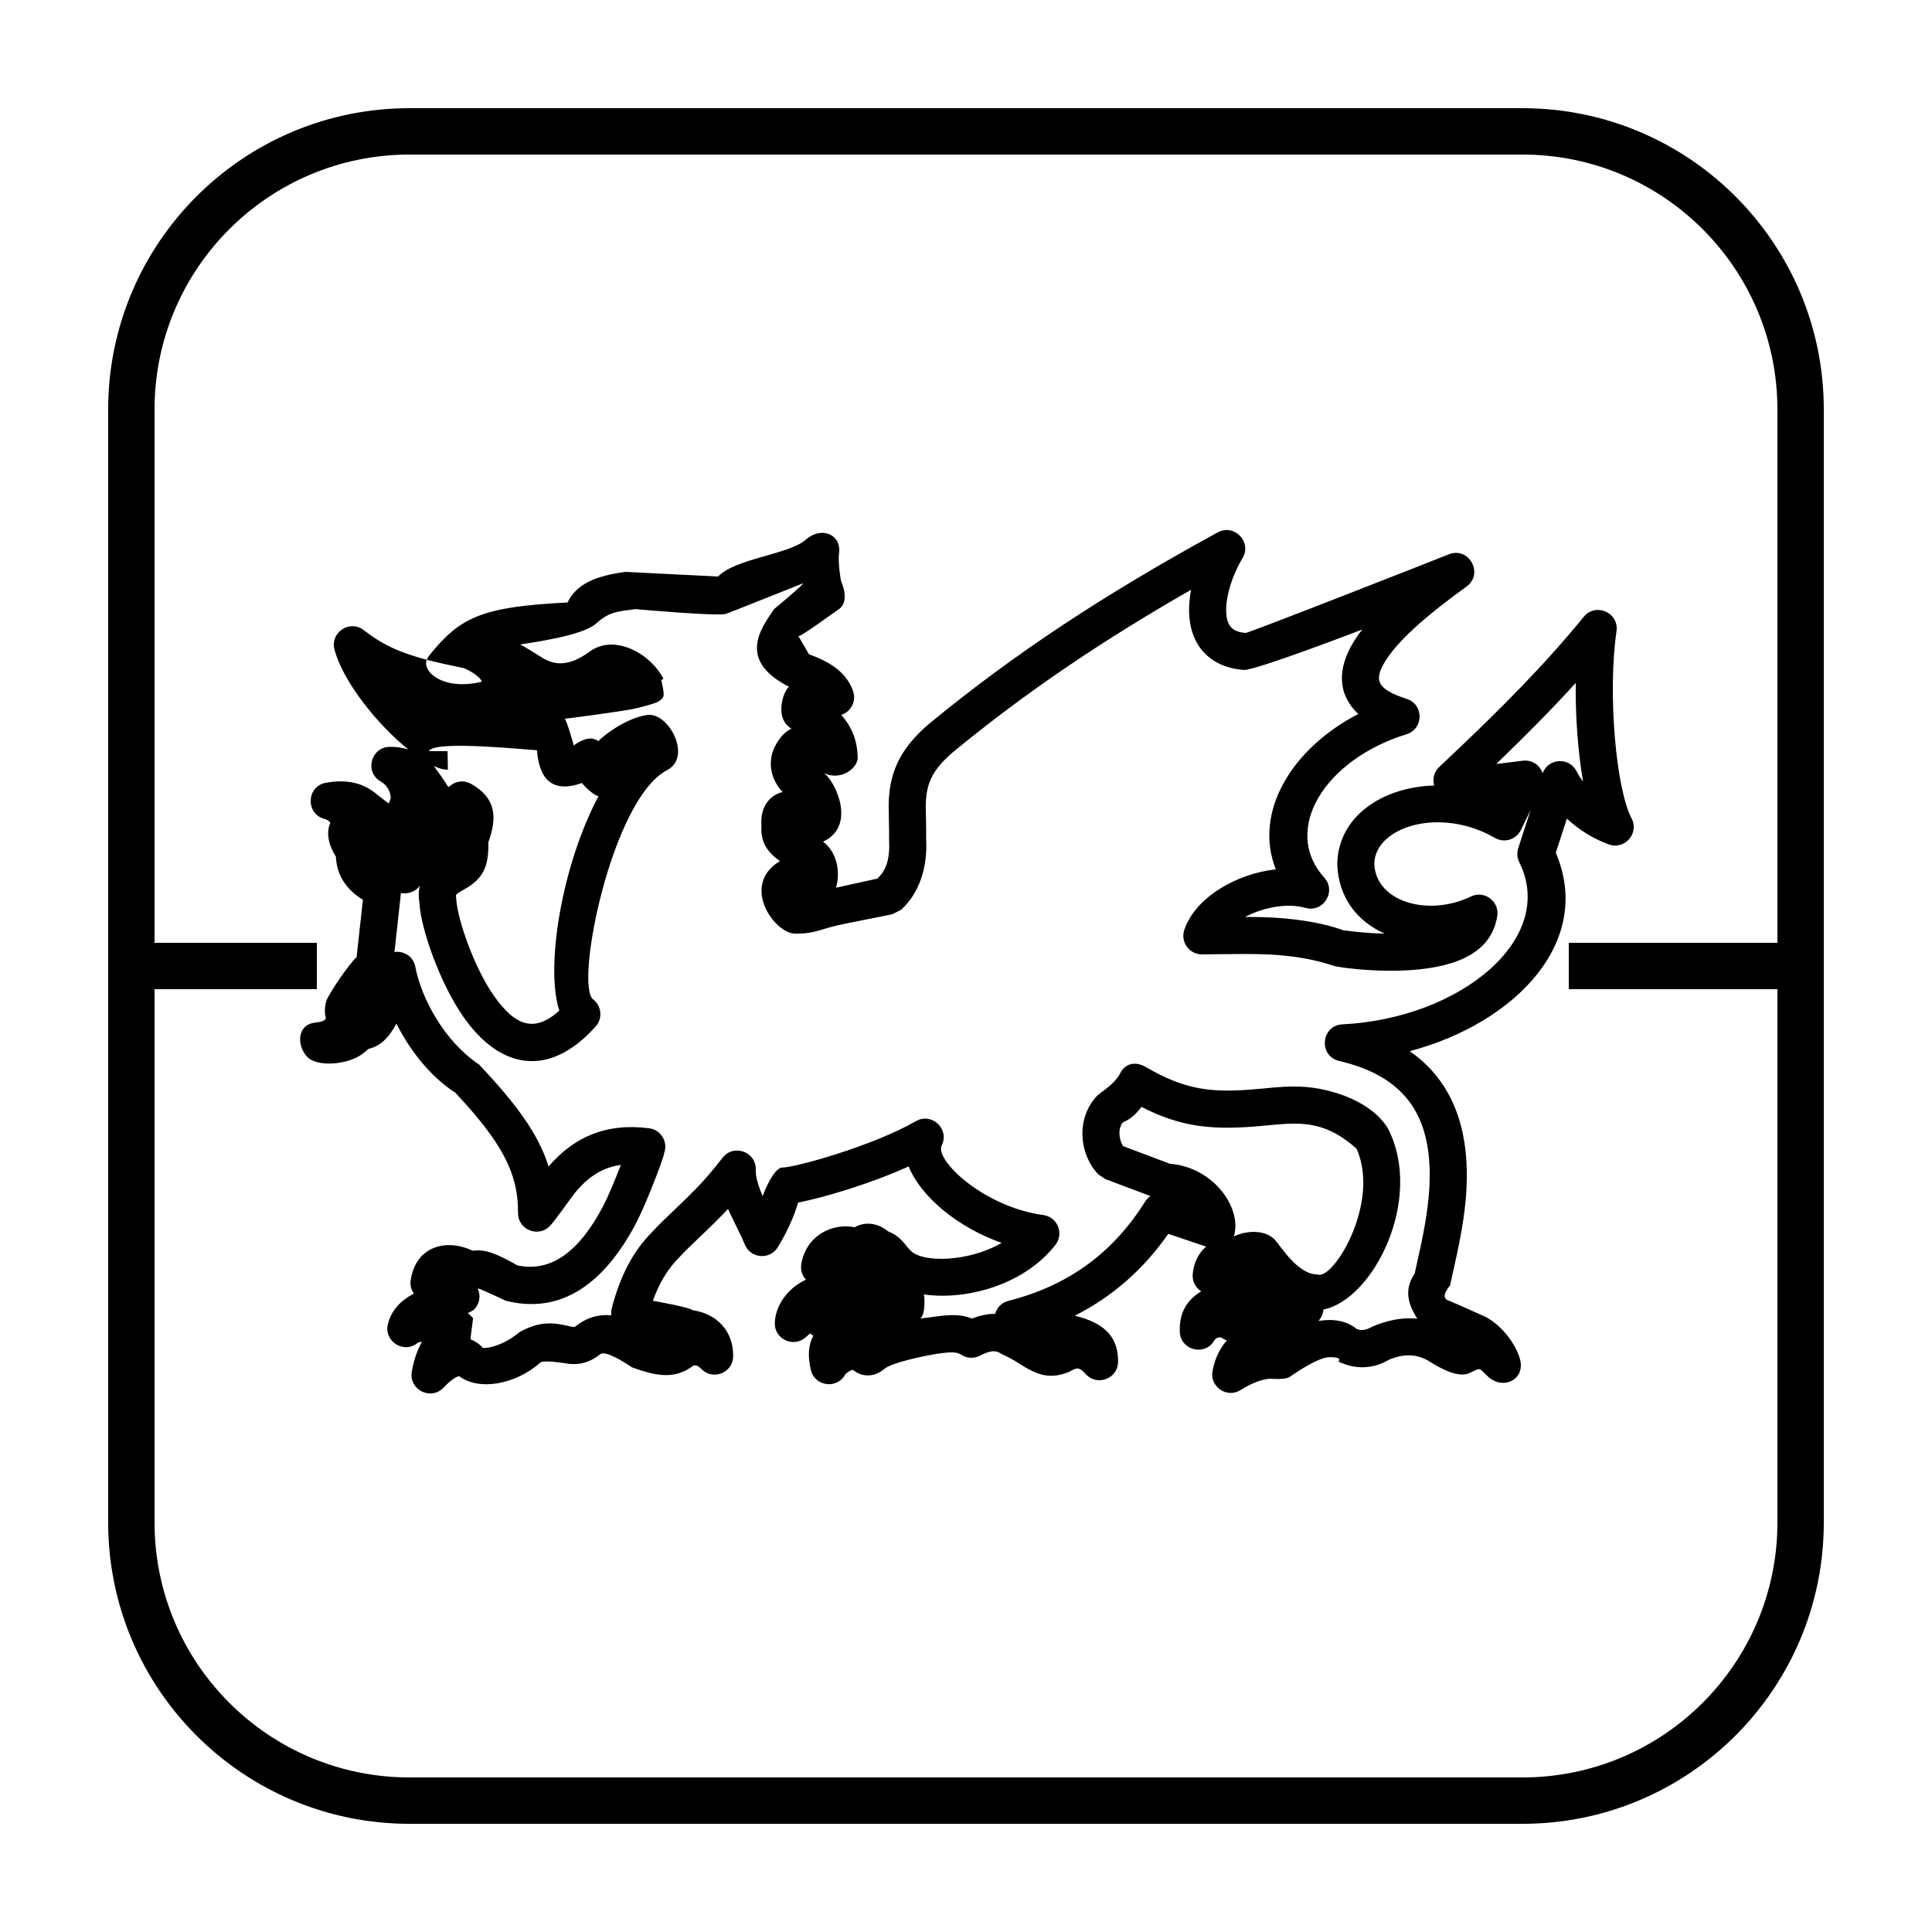 <?xml version="1.0" encoding="UTF-8"?>
<!-- Uploaded to: ICON Repo, www.svgrepo.com, Generator: ICON Repo Mixer Tools -->
<svg fill="#000000" width="800px" height="800px" version="1.1" viewBox="144 144 512 512" xmlns="http://www.w3.org/2000/svg">
 <g>
  <path d="m252.54 172.67h294.91c44.113 0 79.875 35.762 79.875 79.875v294.91c0 44.113-35.762 79.875-79.875 79.875h-294.91c-44.113 0-79.875-35.762-79.875-79.875v-294.91c0-44.113 35.762-79.875 79.875-79.875zm0 12.289c-37.328 0-67.586 30.258-67.586 67.586v294.91c0 37.328 30.258 67.586 67.586 67.586h294.91c37.328 0 67.586-30.258 67.586-67.586v-294.91c0-37.328-30.258-67.586-67.586-67.586z"/>
  <path d="m178.81 406.14v-12.285h49.152v12.285z"/>
  <path d="m559.74 406.14v-12.285h61.441v12.285z"/>
  <path d="m376.47 376.85c2.41-2.168 3.441-5.219 3.141-10.566 0.066-1.312-0.113-7.434-0.109-8.465 0.027-8.664 2.699-15.086 10.527-21.848l0.09-0.074c22.773-18.766 46.684-34.461 76.586-50.805 4.41-2.41 9.168 2.566 6.559 6.863-2.625 4.328-4.406 9.898-4.316 13.977 0.09 3.836 1.492 5.516 5.168 5.801 0.906 0.012 52.156-20.137 53.738-20.793 5.391-2.246 9.5 5.106 4.766 8.523-10.816 7.805-18.137 14.32-21.477 19.711-3.164 5.109-2.258 7.461 5.668 10.047 4.562 1.484 4.508 7.957-0.078 9.367-21.652 6.664-33.223 25.312-21.789 37.984 3.301 3.66-0.238 9.359-4.984 8.023-4.945-1.391-11.238-0.09-15.996 2.398 5.852 0.008 9.449 0.207 13.781 0.754 4.562 0.582 8.844 1.535 12.223 2.766 0.688 0.109 1.984 0.281 3.731 0.453 2.406 0.238 4.852 0.398 7.258 0.449-7.094-3.156-12.234-9.332-12.57-18.34 0.141-12.625 11.879-20.527 25.684-20.906-0.477-1.668-0.094-3.574 1.363-4.941 16.969-15.914 28.066-27.285 38.285-39.77 3.156-3.852 9.383-1.109 8.668 3.816-2.391 16.547-0.105 41.852 3.988 49.574 2.098 3.961-1.766 8.434-5.988 6.934-3.992-1.418-7.891-3.812-11.148-6.84-0.102 0.32-1.902 5.863-2.941 9.051 10.031 23.359-10.398 45.035-38.695 52.582 10.121 7.051 14.852 17.922 15.109 31.602 0.129 6.809-0.777 13.59-2.582 22.074-0.297 1.398-1.586 7.148-1.84 8.41-1.902 2.258-1.918 3.637-0.047 4.133 0.672 0.262 8.414 3.691 8.488 3.758 4.863 1.934 9.367 7.981 10.199 12.145 0.992 5-4.656 7.75-8.598 4.106-2.625-2.426-1.641-2.426-4.922-0.93-2.188 1-5.578 0.059-10.172-2.82-3.523-2.316-7.062-2.422-11.152-0.711-4.258 2.535-9.004 2.609-13.402 0.473 0.672-0.77-0.086-1.156-2.273-1.156-3.281 0-9.805 4.691-10.723 5.293-1.117 0.738-4.981 0.438-5.07 0.418-1.727 0.086-4.43 0.84-7.828 2.992-3.644 2.309-8.281-0.863-7.453-5.098 0.652-3.324 1.953-6.004 3.785-8.016-0.23-0.094-1.348-0.633-1.629-0.844-1.062 0.031-1.348 0.301-1.742 0.941-2.555 4.129-8.914 2.449-9.094-2.402-0.191-5.117 1.922-8.441 5.68-10.734-1.453-0.918-2.445-2.574-2.246-4.613 0.301-3.137 1.598-5.562 3.555-7.231-1.93-0.656-9.883-3.328-10.039-3.383-6.578 9.41-14.785 16.648-24.789 21.691 7.457 1.824 11.547 5.234 11.484 12.219-0.039 4.473-5.551 6.574-8.555 3.262-1.633-1.797-2.305-1.887-4.293-0.652-5.109 2.117-8.434 1.078-13.738-2.379-1.098-0.715-2.551-1.496-4.359-2.34-1.473-1.051-2.883-0.926-5.699 0.508-1.562 0.793-3.43 0.695-4.902-0.258-1.219-0.789-2.574-0.836-6.719-0.223-1.102 0.164-12.004 2.148-13.898 4.156-2.766 2.16-5.906 1.898-8.109 0.066-0.629-0.035-1.984 1.121-1.988 1.121-2.082 4.07-8.109 3.34-9.16-1.109-0.902-3.84-0.609-6.805 0.672-9.059-0.035-0.02-0.641-0.402-0.879-0.605-0.301 0.25-0.672 0.57-1.133 0.988-3.242 2.938-8.422 0.488-8.207-3.883 0.246-5.043 3.918-9.402 8.262-11.363-0.988-1.051-1.531-2.539-1.234-4.215 1.371-7.684 8.383-10.836 14.145-9.676 2.637-1.531 6.121-1.211 8.848 1.098 2.106 0.797 3.418 2.004 5 4.019 0.438 0.559 0.59 0.73 1.07 1.16 3.062 3.098 15.059 3.055 24.031-2.129-11.789-4.148-21.477-12.348-24.652-20.266-10.031 4.547-22.43 8.254-29.309 9.59-0.562 2.004-1.363 4.074-2.34 6.172-1.141 2.445-2.277 4.453-3.074 5.711-2.144 3.383-7.219 2.918-8.711-0.797-0.535-1.324-0.996-2.297-2.426-5.195-0.656-1.332-1.035-2.109-1.434-2.965-0.199-0.43-0.387-0.852-0.57-1.262-2.019 2.176-4.211 4.328-7.125 7.098-2.816 2.672-4.125 3.953-5.879 5.812-3.078 3.125-5.242 6.75-6.922 11.441 0.812 0.125 9.836 1.766 10.523 2.488 6.352 0.918 10.828 5.457 10.762 12.203-0.043 4.383-5.363 6.523-8.426 3.391-0.965-0.977-1.531-1.082-2.18-0.863-4.551 3.449-9.211 3.012-16.207 0.418-4.606-3.059-7.41-4.215-8.422-3.477-2.637 2.125-5.34 2.883-8.309 2.543-0.836-0.098-6.094-1.023-7.445-0.422-6.539 5.883-16.363 7.711-21.664 3.676-0.875 0.246-2.215 1.066-4.113 3.062-3.34 3.512-9.207 0.586-8.41-4.195 0.52-3.106 1.441-5.742 2.707-7.969-0.57 0.082-0.996 0.184-1.145 0.309-3.656 2.992-9.016-0.387-7.891-4.973 0.898-3.66 3.332-6.211 6.879-8.109-0.699-0.973-1.055-2.219-0.832-3.613 1.41-8.949 9.371-11.051 16.469-7.719 3.164-0.57 6.602 0.902 11.77 3.863 9.027 1.938 16.398-3.731 22.621-15.445 1.457-2.738 3.336-7.293 4.832-11.172-4.938 0.68-8.695 3.191-12.129 7.344-1.008 1.211-5.512 7.777-6.879 9.039-3.164 2.906-8.27 0.648-8.242-3.648 0.066-10.988-4.691-19.059-16.574-31.836-6.695-4.336-12.055-11.215-15.664-18.344-1.953 3.699-4.207 5.953-7.414 6.707-0.602 0.574-1.234 1.09-1.891 1.539-4.008 2.75-11.773 3.203-14.258 0.633-2.883-2.977-2.805-8.473 1.816-9.109 1.902-0.262 2.602-0.363 3.078-1.188-0.434-1.418-0.348-3.059 0.133-4.656 0.512-1.707 6.277-10.156 7.992-11.531 0.324-2.93 1.43-13.008 1.672-15.215-4.34-2.648-6.926-6.445-7.164-11.422-1.891-2.988-2.684-6.297-1.465-8.988-0.43-0.582-0.883-0.84-1.559-1.02-5.098-1.355-4.769-8.699 0.434-9.594 5.926-1.016 10.129 0.207 13.543 3.168 0.41 0.355 2.809 2.141 3.082 2.359 0.168-0.512 0.34-1.027 0.523-1.559-0.176-1.895-1.07-3.359-2.691-4.301-4.297-2.488-2.617-9.051 2.348-9.168 1.773-0.039 3.434 0.203 4.969 0.691-8.109-6.547-17.227-17.82-19.547-26.457-1.223-4.551 4.039-8.047 7.762-5.16 4.879 3.793 9.371 5.91 16.688 7.84 0.18-0.43 0.422-0.848 0.742-1.242 8.094-10.039 13.844-12.805 36.559-13.934 2.316-4.828 7.379-7.078 15.371-8.109 3.324 0.168 21.664 1.09 24.516 1.234 4.66-4.836 18.871-5.852 23.242-9.762 4.121-3.68 9.535-1.438 8.82 3.613-0.312 2.203 0.43 7.074 0.535 7.332-0.168-0.285 2.715 5.375-0.711 7.566-1.258 0.805-10.43 7.641-10.625 6.984-0.031-0.109 2.684 4.609 2.84 4.875 6.086 2.144 10.082 5.137 11.688 9.758 0.949 2.731-0.637 5.5-3.141 6.301 2.887 3.266 4.188 6.711 4.375 11.16 0.121 2.894-4.426 6.496-9.027 4.219 2.777 1.707 9.027 13.941-0.172 18.223 3.246 2.344 4.824 7.332 3.449 12.195 0.027-0.008 3.668-0.809 10.918-2.406zm-104.79-52.195c-0.477-1.613-4.32-3.512-4.898-3.629-3.75-0.754-6.918-1.457-9.688-2.184-1.297 3.156 4.438 8.316 14.586 5.812zm-9.418 27.117c0.219 0.281 0.426 0.562 0.617 0.844 1.465-1.52 3.871-2.066 5.965-0.883 6.461 3.644 7.059 8.629 4.578 15.461 0.156 6.719-1.582 9.973-6.816 12.727-1.953 1.148-1.879 1.016-1.688 2.363 0.312 5.445 4.773 18.168 9.945 25.562 5.691 8.145 10.824 9.887 17.355 3.981-3.82-11.836 0.832-38.91 10.41-56.855-1.383-0.129-4.137-3.019-4.394-3.465-7.285 2.594-11.266-0.301-11.941-8.684-2.871-0.125-27.418-2.734-28.598 0.242h4.914l0.09 4.914c-1.051 0.02-2.316-0.32-3.719-0.953 0.172 0.188 3.672 5.078 3.281 4.746zm219.37 120.56c1.664 1.613 6.113 9.41 11.496 9.41 4.113 1.793 16.812-19.02 10.359-33.352-5.137-4.547-9.641-6.336-15.078-6.582-2.406-0.105-4.25 0.012-9.305 0.5-13.414 1.297-21.812 0.543-32.633-4.973-0.047 0.051-1.766 2.82-4.832 4.066-1.348 1.387-1.246 4.391-0.008 6.336l12.402 4.668c11.773 0.953 19.23 11.961 16.949 19.27 2.981-1.484 7.836-1.953 10.648 0.656zm-92.297-114.48c-0.004 0.863 0.18 7.246 0.094 8.371 0.469 7.578-1.812 14.535-6.664 18.906l-2.328 1.168c-3.469 0.695-6.18 1.238-12.359 2.477l-0.457 0.09c-6.414 1.285-7.172 2.57-12.824 2.57-5.656 0-14.656-12.953-4.102-19.227-0.031-0.023-0.07-0.055-0.141-0.105-0.148-0.109-0.148-0.109-0.324-0.238-3.16-2.336-4.727-5.102-4.434-9.086-0.359-4.375 1.66-7.875 5.617-8.891-3.074-3.144-4.125-7.863-2.098-11.965 1.297-2.555 2.762-4.086 4.465-4.812-4.641-2.625-2.289-9.816-0.691-11.121-14.148-7.148-7.039-15.941-3.949-20.566 5.156-4.293 7.707-6.566 7.652-6.828-0.359 0.102-19.914 7.992-20.551 8.125-2.703 0.566-21.457-1.09-23.859-1.297-5.152 0.707-6.894 0.719-10.523 3.91-3.625 3.191-17.062 4.969-20.008 5.461 0.199 0.023 4.621 2.699 5.547 3.32 3.531 2.363 7.531 2.496 12.801-1.391 6.816-5.019 16.527 0.828 19.621 7.207l-0.59 0.285c1.043 4.523 0.871 4.637-0.852 5.773-0.727 0.473-5.391 1.676-6.84 1.949-3.832 0.719-16.285 2.383-17.887 2.547 0.586 0.547 2.356 6.832 2.398 7.062 2.766-1.973 4.941-2.348 6.523-1.129 1.234-1.387 7.191-6.078 12.906-6.934 5.711-0.855 12.055 11.133 5.316 14.613-14.68 7.578-24.562 56.957-19.605 60.758 2.269 1.742 2.578 5.051 0.668 7.18-12.391 13.832-25.398 11.258-35.055-2.559-6.207-8.883-11.285-23.359-11.641-30.113-0.277-1.676-0.246-3.203 0.117-4.613-1.145 1.504-3.156 2.309-5.027 1.93-0.508 4.641-1.555 14.188-1.711 15.613 2.391-0.324 4.988 1.062 5.535 3.957 1.559 8.258 7.684 19.742 16.875 25.859 9.895 10.477 15.758 18.445 18.422 27.031 6.664-7.727 15.059-11.609 26.645-10.137 3.328 0.422 5.262 3.981 3.809 7.004 1.207-2.512-3.922 11.859-7.445 18.492-8.242 15.504-19.527 23.941-34.328 20.219-4.777-2.246-7.266-3.332-7.465-3.258 0.812 1.715 0.629 3.867-0.801 5.434-0.32 0.352-0.988 0.73-1.828 1.105 0.547 0.406 1.023 0.859 1.41 1.371-0.5 3.684-0.711 5.543-0.621 5.578 0.91 0.355 2.523 1.348 3.082 2.152 0.312 0.453 5.293-0.164 9.812-4.059 4.676-2.586 8.059-2.781 12.652-1.715 1.047 0.246 1.273 0.293 1.574 0.328 0.387 0.043 0.461 0.02 1.191-0.562 2.816-2.074 5.906-2.832 8.961-2.512-0.09-0.637-0.055-1.297 0.117-1.949 2.258-8.473 5.461-14.84 10.715-20.176 1.844-1.957 3.25-3.332 6.148-6.082 5.641-5.356 8.266-8.121 12.492-13.555 2.957-3.801 9.043-1.527 8.789 3.277-0.082 1.547 0.625 4.102 1.836 6.883 0.039-0.137 2.762-7.57 5.262-7.57 3.445 0 24.145-5.801 35.312-12.27 4.219-2.445 9.035 2.074 6.867 6.438-1.895 3.812 11.113 16.285 26.93 18.426 3.762 0.508 5.551 4.902 3.219 7.894-8.465 10.848-23.945 14.73-34.867 13.148 0.156 0.332 0.531 5.09-0.934 6.387 0.223-0.027 1.637-0.195 2.688-0.348 5.055-0.75 8.047-0.852 10.992 0.355 2.117-0.832 4.152-1.273 6.137-1.238 0.43-1.582 1.625-2.965 3.527-3.453 16.016-4.094 27.727-12.77 36.203-26.285 0.379-0.609 0.879-1.109 1.445-1.484l-11.984-4.512-1.812-1.199c-5.16-5.383-6.055-15.012-0.242-20.98 1.316-1.156 4.559-3.027 6.019-5.891 1.465-2.867 4.348-3.016 6.652-1.68 10.711 6.207 17.512 7.07 30.625 5.805 5.535-0.535 7.652-0.672 10.688-0.535 7.992 0.359 18.781 3.941 23.035 11.176 9.449 18.602-3.852 45.203-17.152 47.879-0.102 1.117-0.574 2.199-1.312 3.043 1.027-0.176 2.055-0.27 3.082-0.262 2.668 0.027 5.109 0.746 7.07 2.398 1.258 0.457 2.414 0.316 4.059-0.621 4.16-1.789 8.156-2.523 11.965-2.125-0.055-0.094-0.109-0.191-0.172-0.297-0.258-0.438-0.258-0.438-0.551-0.945-2.07-3.688-2.406-7.141 0.023-10.66 0.477-2.199 1.391-6.297 1.621-7.367 1.66-7.816 2.477-13.938 2.367-19.848-0.289-15.434-7.098-25.238-23.988-29.195-5.543-1.297-4.812-9.406 0.875-9.695 31.375-1.586 56.926-22.762 46.855-42.973-0.574-1.156-0.672-2.488-0.273-3.715 1.602-4.918 1.602-4.918 3.199-9.836 0.035-0.109 0.07-0.211 0.102-0.312-1.266 2.609-1.863 3.836-2.613 5.352-1.258 2.551-4.41 3.504-6.871 2.078-14.535-8.414-31.84-2.938-31.957 6.879 0.383 10.09 14.32 14.09 25.586 8.648 3.57-1.727 7.609 1.27 6.992 5.188-1.469 9.359-10.156 13.426-22.82 14.309-4.949 0.348-10.172 0.168-15.246-0.34-1.945-0.191-3.43-0.391-5.109-0.727-3.543-1.211-7.176-2.019-11.105-2.519-5.262-0.668-9.488-0.758-19.637-0.625-2.137 0.027-3.098 0.039-4.32 0.047-3.359 0.023-5.754-3.258-4.707-6.449 2.75-8.355 13.473-14.902 24.258-16.082-5.981-15.172 4.199-32.035 21.871-41.176-5.383-4.992-5.769-11.82-1.184-19.219 0.645-1.047 1.383-2.098 2.207-3.16-0.516 0.203-28.023 10.766-31.316 10.711-9.305-0.695-14.363-6.746-14.559-15.395-0.039-1.867 0.148-3.844 0.527-5.856-24 13.746-44.043 27.34-63.234 43.148-5.535 4.789-7.059 8.48-7.078 14.406zm172.48-9.438c0.465 0.926 1.043 1.828 1.711 2.699-1.34-7.797-2.047-17.168-1.945-26.133-6.106 6.734-12.871 13.602-21.055 21.473 1.164-0.109 2.352-0.258 5.019-0.602 0.996-0.129 0.996-0.129 2.019-0.258 2.484-0.301 4.543 1.234 5.258 3.301 1.477-3.984 7.055-4.34 8.992-0.48z"/>
 </g>
</svg>